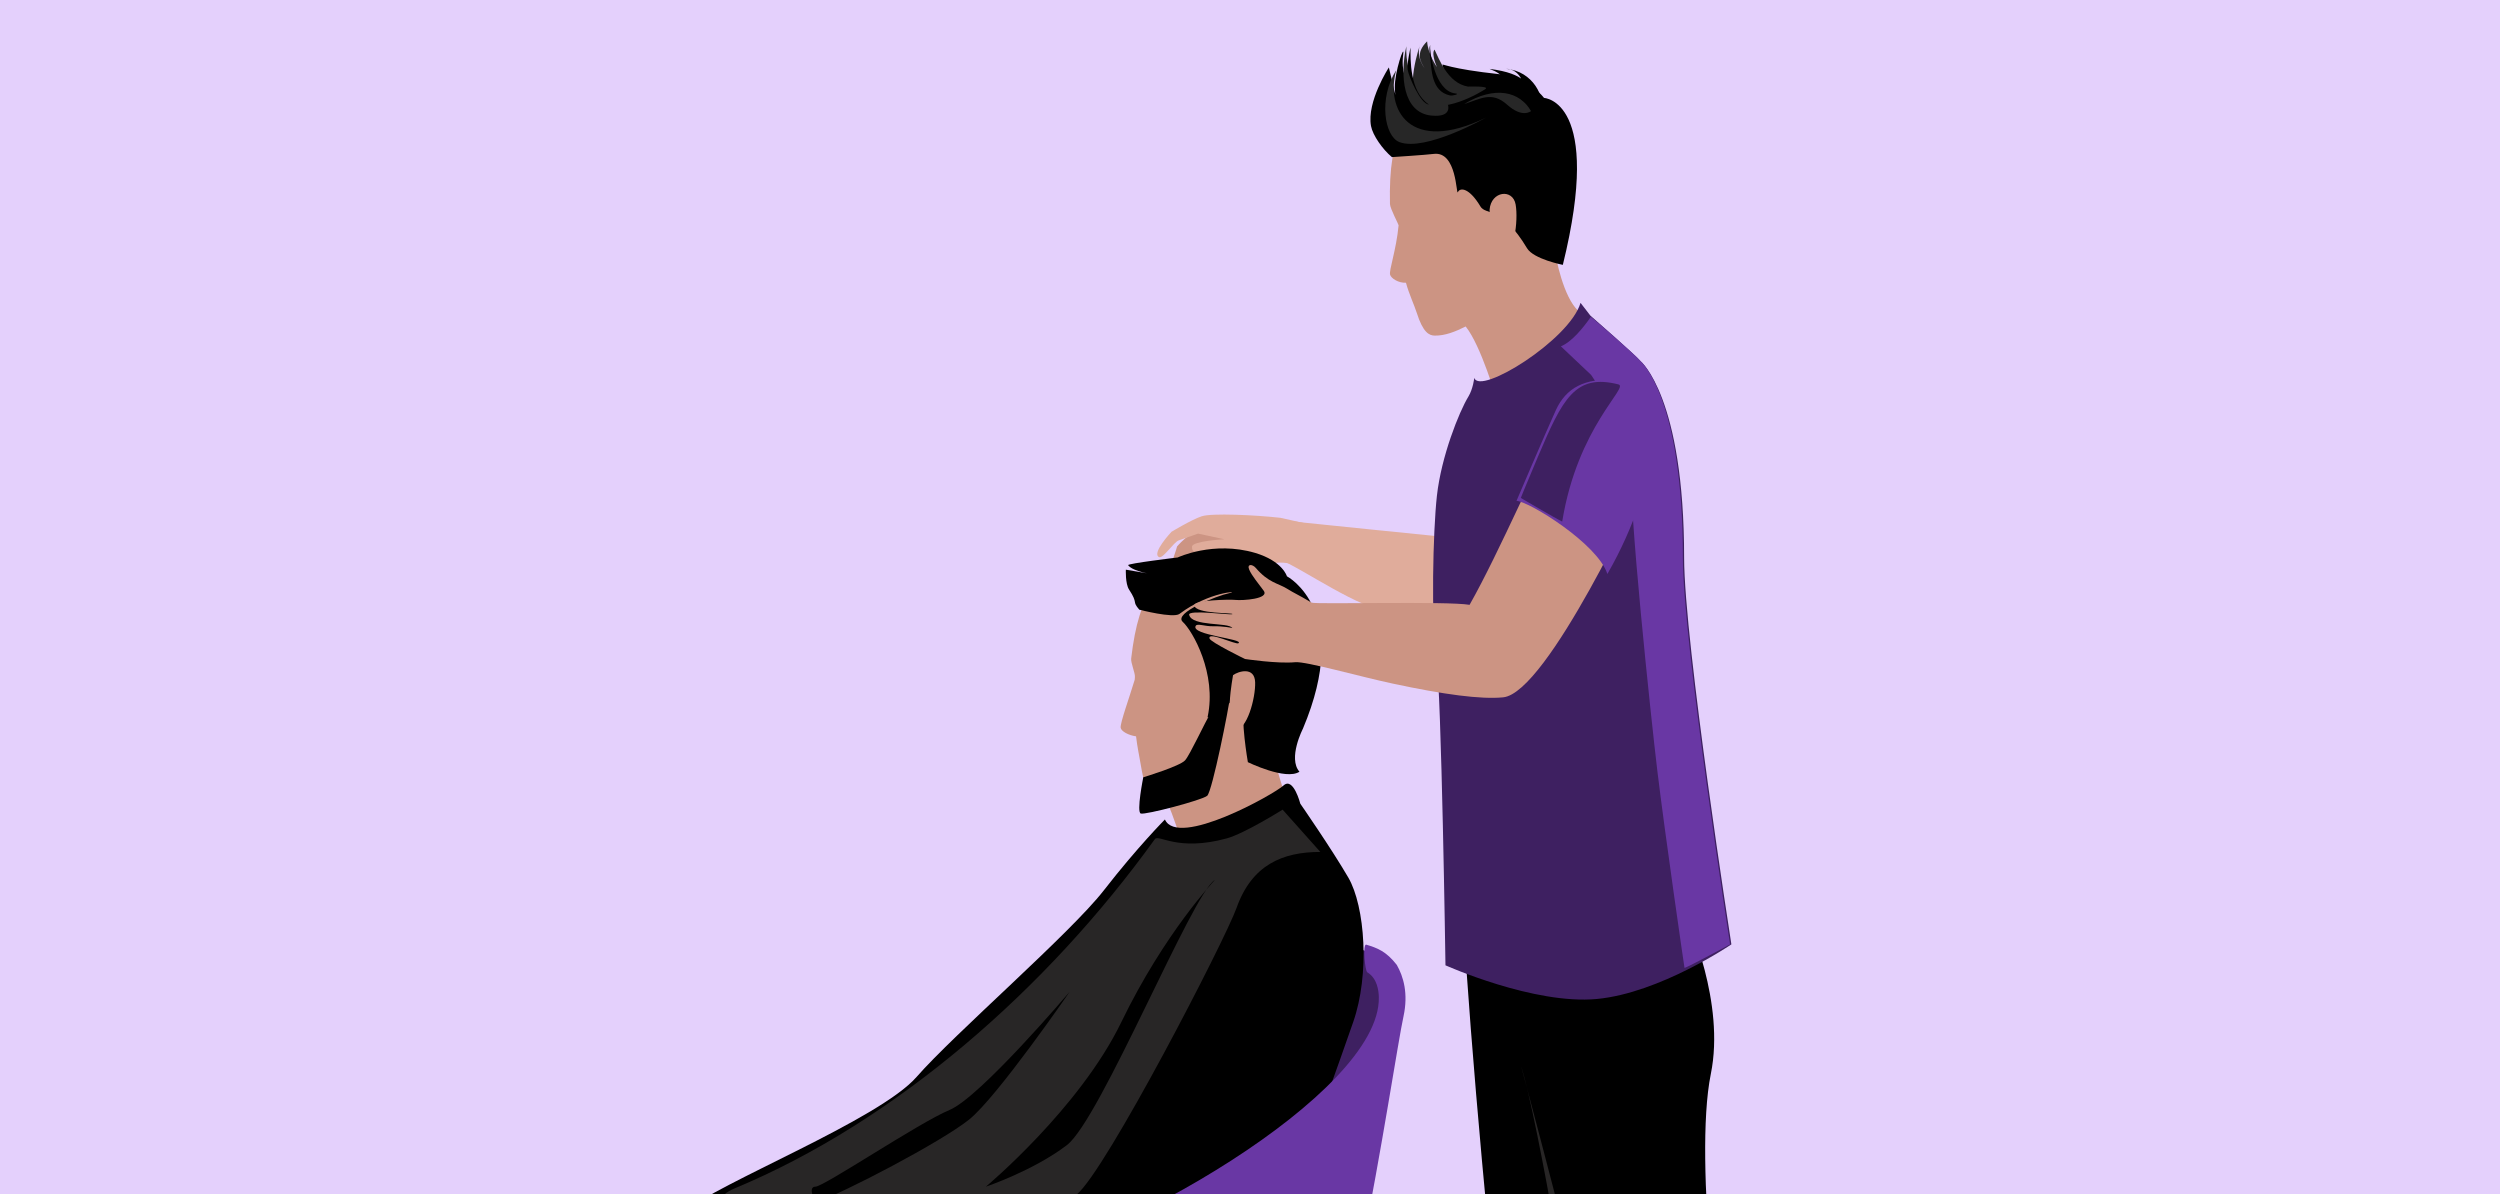 <?xml version="1.0" encoding="utf-8"?>
<svg xmlns="http://www.w3.org/2000/svg" fill="none" height="100%" overflow="visible" preserveAspectRatio="none" style="display: block;" viewBox="0 0 360 172" width="100%">
<g clip-path="url(#clip0_0_27433)" id="Image">
<rect fill="#E4D0FC" height="172" width="360"/>
<g id="Group">
<g id="Group_2">
<g id="Group_3">
<path d="M235.631 254.867C235.631 254.867 227.439 251.948 226.79 256.473C225.872 262.922 219.891 266.394 213.696 269.397C211.565 270.43 211.172 271.246 210.954 272.299C210.708 273.124 210.587 274.314 211.505 275.33C213.065 277.076 219.918 277.295 225.678 275.257C227.238 274.696 227.773 272.625 231.859 273.794C232.54 273.988 235.293 273.019 235.293 273.019C235.293 273.019 236.094 270.211 235.933 267.386C236.478 263.384 236.094 257.673 235.631 254.867Z" fill="black" id="Vector"/>
<path d="M210.715 132.349C211.671 149.841 214.796 183.93 217.116 203.586C217.505 206.91 219.218 211.844 219.537 214.023C221.037 224.3 222.935 257.072 222.935 260.275C228.519 261.642 237.161 260.542 237.161 260.542C237.161 260.542 241.651 231.123 235.93 206.92C233.885 198.253 235.069 143.815 236.666 136.51C238.257 129.2 210.715 132.349 210.715 132.349Z" fill="black" id="Vector_2"/>
</g>
<g id="Group_4">
<path d="M253.117 261.915C253.117 261.915 245.355 259.107 244.278 263.519C243.207 267.918 240.075 272.307 234.603 277.184C232.791 278.808 231.885 280.143 231.667 281.205C231.417 282.013 231.298 283.216 232.209 284.233C233.783 285.974 239.763 287.026 246.333 282.107C247.707 281.065 248.102 280.262 249.348 280.838C249.993 281.155 252.781 280.069 252.781 280.069C252.781 280.069 253.58 277.267 253.419 274.434C253.967 270.442 253.592 264.721 253.117 261.915Z" fill="black" id="Vector_3"/>
<g id="Group_5">
<path d="M243.017 132.517C243.017 132.517 248.463 144.318 246.359 154.649C243.801 167.25 247.997 198.672 249.056 202.919C250.124 207.189 257.062 228.208 256.076 265.154C256.076 265.154 249.389 267.849 241.2 264.504C241.2 254.142 237.651 223.888 233.649 217.194C232.155 214.685 230.462 206.843 230.462 203.189C230.462 199.543 218.609 147.872 219.67 138.127C220.735 128.387 243.017 132.517 243.017 132.517Z" fill="black" id="Vector_4"/>
<path d="M219.038 153.513C221.493 161.291 227.256 195.332 227.488 200.663C227.632 203.903 230.264 210.444 231.206 212.603C232.15 214.76 239.206 249.622 239.961 265.609C240.525 266.262 244.501 266.342 245.255 266.342C246.015 266.342 240.743 231.609 236.117 213.47C235.028 209.192 230.756 203.064 229.315 194.459C228.13 187.338 219.038 153.513 219.038 153.513Z" fill="#282626" id="Vector_5"/>
</g>
</g>
</g>
<g id="Group_6">
<path d="M183.245 80.319C184.889 80.11 193.387 86.309 198.347 87.697C206.047 89.846 210.147 91.735 213.57 91.295C220.382 90.43 233.975 53.746 233.975 53.746C233.975 53.746 223.344 51.46 221.033 55.308C218.719 59.16 218.3 69.606 213.85 77.966C210.553 77.481 183.728 74.976 183.226 74.698L183.245 80.319Z" fill="#E0AC9B" id="Vector_6"/>
<g id="Group_7">
<path d="M169.496 78.695C169.206 79.885 168.213 81.907 169.008 81.595C169.805 81.286 169.689 80.61 170.444 80.034C171.199 79.441 172.484 77.165 172.484 77.165C172.484 77.165 169.406 81.086 170.092 81.497C170.763 81.902 173.367 78.551 173.367 78.551C173.367 78.551 171.709 81 172.06 80.929C172.186 80.894 172.395 81.03 172.644 80.888C173.087 80.652 173.661 80.028 174.196 79.579C175.006 78.881 179.396 77.513 178.535 76.722C177.676 75.929 175.765 74.686 173.394 75.764C171.008 76.843 169.496 78.695 169.496 78.695Z" fill="#CC9483" id="Vector_7"/>
<path d="M184.358 74.561C180.72 74.156 174.5 73.866 173.044 74.344C171.599 74.824 168.7 76.574 168.7 76.574C168.7 76.574 165.777 79.67 166.901 80.226C167.464 80.503 169.016 78.059 169.739 77.814C170.462 77.562 172.521 76.839 172.521 76.839L176.316 77.656C176.316 77.656 171.68 77.896 171.65 78.714C171.625 79.537 172.024 79.556 173.709 79.639C175.365 79.712 177.24 81.602 178.687 81.817C181.094 82.157 182.235 81.341 183.73 81.057C184.925 80.833 187.475 81.485 187.475 81.485L189.511 75.71L184.358 74.561Z" fill="#E0AC9B" id="Vector_8"/>
</g>
</g>
<g id="Group_8">
<path d="M187.619 207.916C189.733 204.122 191.142 202.514 191.315 200.03C191.432 198.374 191.614 193.837 187.991 192.434C185.364 191.407 171.79 192.617 168.612 192.617C161.072 192.617 155.644 205.157 159.865 207.571C164.085 209.987 187.619 207.916 187.619 207.916Z" fill="#3E2061" id="Vector_9"/>
<path d="M198.281 137.464C191.643 135.159 188.321 135.447 177.16 142.003C155.238 160.18 126.71 168.371 123.46 169.902C118.936 172.027 117.123 182.035 110.735 196.349C110.735 196.349 106.567 203.776 112.596 203.949C116.82 204.072 177.16 205.329 184.4 200.498C185.341 199.867 186.27 198.612 187.168 196.894C179.958 198.145 160.537 198.521 158.457 198.026C156.04 197.454 154.535 196.875 156.844 194.802C158.965 192.906 183.507 186.843 192.462 180.502C195.432 167.947 198.677 151.046 199.484 147.357C200.995 140.448 198.281 137.464 198.281 137.464Z" fill="#3E2061" id="Vector_10"/>
<g id="Group_9">
<path d="M152.187 228.266C153.958 226.614 173.482 221.376 182.099 228.771C182.099 228.771 182.457 230.82 181.021 230.82C179.586 230.82 175.537 227.487 173.752 227.278C169.262 226.759 161.136 230.039 158.943 229.897C156.752 229.759 152.187 228.266 152.187 228.266Z" fill="#7581A0" id="Vector_11"/>
<g id="Group_10">
<g id="Group_11">
<path d="M166.226 224.79H154.848V267.663H166.226V224.79Z" fill="#929BB7" id="Vector_12"/>
<path d="M166.228 224.662C166.228 225.173 163.668 225.583 160.51 225.583C157.349 225.583 154.788 225.171 154.788 224.662C154.788 224.152 157.349 223.739 160.51 223.739C163.666 223.739 166.228 224.152 166.228 224.662Z" fill="#B2BCCE" id="Vector_13"/>
<path d="M159.701 225.963V266.489H164.815V225.762C163.809 225.908 162.498 225.996 161.048 225.996C160.58 225.996 160.132 225.983 159.701 225.963Z" fill="#B2BCCE" id="Vector_14" opacity="0.71"/>
</g>
<g id="Group_12">
<path d="M188.869 274.161C188.869 274.159 188.871 274.157 188.871 274.149C188.871 274.149 188.869 274.143 188.869 274.136V271.976H186.288C181.817 270.172 171.974 268.923 160.513 268.923C149.055 268.923 139.206 270.172 134.734 271.976H132.152V274.295H132.189C132.617 277.12 145.119 279.375 160.513 279.375C175.902 279.375 188.402 277.118 188.829 274.295H188.869V274.161Z" fill="#7581A0" id="Vector_15"/>
</g>
<path d="M173.027 267.293C170.437 266.359 167.744 265.226 166.551 264.39C166.319 264.23 166.101 264.86 163.95 265.159C162.876 265.309 161.529 265.294 160.796 265.315C160.052 265.294 158.863 265.269 157.792 265.119C155.638 264.82 155.254 264.228 155.02 264.39C153.844 265.217 151.086 266.33 148.408 267.257C138.807 268.094 132.151 269.888 132.151 271.976C132.151 274.868 144.851 277.204 160.512 277.204C176.172 277.204 188.87 274.868 188.87 271.976C188.87 269.917 182.403 268.146 173.027 267.293Z" fill="#D3DCEA" id="Vector_16"/>
<path d="M155.066 265.314C152.507 268.623 136.088 273.168 135.277 273.008C139.99 275.707 164.892 276.866 174.992 275.167C170.682 272.552 165.298 267.163 164.892 265.618C159.172 266.926 155.066 265.314 155.066 265.314Z" fill="#EBF2FC" id="Vector_17" opacity="0.74"/>
</g>
<g id="Group_13">
<path d="M163.427 206.005H157.626V224.412H163.427V206.005Z" fill="#7581A0" id="Vector_18"/>
<path d="M163.431 224.491C163.431 224.174 162.119 223.925 160.512 223.925C158.901 223.925 157.594 224.174 157.594 224.491C157.594 224.806 158.901 225.055 160.512 225.055C162.117 225.055 163.431 224.806 163.431 224.491Z" fill="#929BB7" id="Vector_19"/>
<path d="M160.784 223.675C161.522 223.675 162.192 223.725 162.705 223.819V206.725H160.095V223.685C160.318 223.679 160.544 223.675 160.784 223.675Z" fill="#B2BCCE" id="Vector_20" opacity="0.71"/>
</g>
<g id="Group_14">
<path d="M162.183 229.412C162.098 230.427 161.301 231.17 160.415 231.067L153.629 230.291C152.744 230.184 152.094 229.284 152.183 228.265C152.272 227.251 153.061 226.51 153.955 226.612L160.74 227.387C161.628 227.491 162.274 228.399 162.183 229.412Z" fill="#B2BCCE" id="Vector_21"/>
<path d="M161.635 229.401C161.635 230.053 161.262 230.591 160.798 230.591C160.331 230.591 159.952 230.055 159.952 229.401C159.952 228.735 160.331 228.205 160.798 228.205C161.264 228.205 161.635 228.735 161.635 229.401Z" fill="#929BB7" id="Vector_22"/>
<g id="Group_15">
<path d="M153.735 230.057L160.028 230.781C159.741 230.555 159.612 229.246 159.612 229.246L152.325 228.48C152.426 229.299 152.981 229.971 153.735 230.057Z" fill="#929BB7" id="Vector_23"/>
</g>
</g>
</g>
<path d="M111.22 253.781C110.326 257.201 111.242 260.757 111.862 265.264C112.47 269.766 114.681 273.146 110.748 274.407C109.985 274.656 107.081 273.53 105.388 273.725C103.27 273.985 100.052 277.245 97.401 277.422C91.285 277.833 86.107 276.328 86.107 276.328C86.107 276.328 82.347 271.186 91.198 269.369C98.07 267.962 101.347 260.717 100.849 254.142C100.727 252.453 111.22 253.781 111.22 253.781Z" fill="black" id="Vector_24"/>
<path d="M126.372 254.628C127.945 258.465 130.909 265.527 131.501 271.425C131.851 274.979 126.565 271.433 123.125 278.422C119.548 285.706 109.935 285.385 108.457 285.017C106.949 284.641 105.033 282.343 108.254 279.09C111.682 275.634 116.271 270.377 116.506 267.408C116.717 264.449 115.907 255.705 115.907 255.705L126.372 254.628Z" fill="black" id="Vector_25"/>
<path d="M99.538 188.452C96.439 190.609 95.96 196.648 95.85 199.539C95.359 212.355 96.842 261.322 96.842 261.322L113.777 261.032C113.777 261.032 122.027 216.386 117.683 198.395C116.364 192.944 106.035 183.922 99.538 188.452Z" fill="black" id="Vector_26"/>
<g id="Group_16">
<path d="M180.91 95.86C180.63 98.948 184.081 112.283 185.757 116.584C187.423 120.875 179.301 126.955 179.301 126.955L171.116 124.756C171.116 124.756 169.185 117.142 167.405 114.261C165.616 111.354 180.91 95.86 180.91 95.86Z" fill="#CC9483" id="Vector_27"/>
<path d="M172.654 82.332C166.802 82.353 164.06 84.884 162.889 94.827C162.822 95.459 163.463 96.868 163.429 97.484C163.419 97.626 163.419 97.745 163.397 97.885C162.652 100.374 161.282 104.141 161.374 104.788C161.446 105.32 162.552 105.895 163.592 106.032C163.772 107.567 164.045 108.826 164.24 109.958C164.731 112.877 165.028 113.607 165.788 113.764C168.587 114.321 171.805 113.28 174.887 112.551C179.106 111.551 179.421 104.452 180.085 99.324C181.171 90.855 180.132 82.299 172.654 82.332Z" fill="#CC9483" id="Vector_28"/>
<g id="Group_17">
<path d="M179.663 95.994C180.666 94.146 182.854 94.376 183.305 96C183.738 97.677 182.706 103.417 180.097 103.811C177.492 104.214 179.663 95.994 179.663 95.994Z" fill="#E0AC9B" id="Vector_29"/>
</g>
<path d="M164.06 87.794C162.931 86.492 163.973 87.009 162.584 84.896C162.032 84.055 162.122 82.032 162.122 82.032L166.062 82.712C166.062 82.712 163.19 82.349 162.45 81.389C162.263 81.151 169.587 80.276 169.587 80.276C169.587 80.276 174.706 77.847 180.727 79.614C184.713 80.802 185.317 82.986 185.317 82.986C185.317 82.986 194.79 87.924 187.619 104.932C187.619 104.932 185.425 109.185 187.121 111.129C185.139 112.421 179.693 109.753 179.693 109.753C179.693 109.753 178.574 103.293 179.238 101.637C180.646 98.075 178.784 96.541 177.931 97.835C177.626 98.286 177.851 100.696 177.295 101.073C176.8 101.391 173.773 103.769 173.896 103.243C175.243 97.004 171.742 90.857 170.319 89.552C168.904 88.264 175.346 85.738 177.042 85.408C178.737 85.086 174.208 85.115 169.846 88.4C168.958 89.068 164.06 87.794 164.06 87.794Z" fill="black" id="Vector_30"/>
<path d="M177.557 97.223C178.321 96.659 180.658 95.948 180.74 98.238C180.817 100.531 179.537 105.258 177.841 105.057C176.165 104.855 177.557 97.223 177.557 97.223Z" fill="#CC9483" id="Vector_31"/>
<path d="M174.27 102.806C173.525 103.969 171.391 108.638 170.657 109.483C169.914 110.333 164.631 111.93 164.631 111.93C164.631 111.93 163.622 116.948 164.273 117.15C164.921 117.365 173.092 115.229 173.835 114.593C174.574 113.952 177.01 101.66 177.092 100.493C177.189 99.338 174.27 102.806 174.27 102.806Z" fill="black" id="Vector_32"/>
</g>
<g id="Group_18">
<path d="M142.771 185.997C128.84 186.433 111.699 191.778 107.335 196.056C104.585 198.745 104.804 199.322 104.962 203.74C105.514 219.649 111.672 248.636 112.591 265.444L130.996 260.61C130.996 260.61 130.865 229.864 124.907 208.911C124.184 206.36 178.395 207.091 181.56 200.556C185.196 193.064 182.773 185.614 182.773 185.614C182.773 185.614 144.489 185.944 142.771 185.997Z" fill="black" id="Vector_33"/>
<path d="M105.968 197.898L112.59 265.444C112.59 265.444 118.114 264.373 120.057 262.857C121.985 261.337 112.122 200.002 111.243 198.683C110.371 197.359 105.968 197.898 105.968 197.898Z" fill="#282626" id="Vector_34"/>
</g>
<g id="Group_19">
<path d="M167.749 118.006C169.598 122.143 183.42 114.401 184.828 113.11C186.237 111.816 187.244 115.73 187.244 115.73C187.244 115.73 191.742 122.22 194.156 126.366C196.569 130.507 197.272 140.28 194.858 147.185C192.443 154.083 190.031 160.988 187.014 168.577C184 176.169 147.4 199.372 143.779 203.514C143.779 203.514 140.552 222.264 142.046 234.48C142.547 238.595 124.408 229.651 115.22 228.231C107.282 227.001 104.388 217.654 100.069 218.572C89.388 220.846 82 212.461 82 212.461C82 212.461 93.631 178.683 98.455 174.539C103.282 170.398 126.554 161.287 131.987 155.079C137.411 148.866 154.129 134.417 158.957 128.204C163.786 121.99 167.749 118.006 167.749 118.006Z" fill="black" id="Vector_35"/>
<path d="M190.127 122.679C184.7 122.679 180.277 124.521 178.065 130.734C176.408 135.382 159.262 168.573 155.032 172.025C150.808 175.48 129.089 181.343 124.865 182.034C123.047 182.332 116.256 178.622 112.191 177.894C106.825 176.923 100.481 173.336 105.781 171.129C129.01 161.466 150.809 142.347 166.297 120.839C166.845 120.073 169.512 122.679 176.656 120.727C179.22 120.023 184.696 116.588 184.696 116.588L190.127 122.679Z" fill="#282626" id="Vector_36"/>
<path d="M174.948 126.71C171.731 128.552 158.458 161.211 153.629 164.898C148.802 168.581 141.968 170.88 141.968 170.88C141.968 170.88 155.456 159.618 161.471 147.184C167.708 134.298 174.948 126.71 174.948 126.71Z" fill="black" id="Vector_37"/>
<path d="M117.425 173.177C121.449 171.795 135.529 164.441 139.553 161.217C143.575 157.996 154.034 142.813 154.034 142.813C154.034 142.813 141.164 157.996 136.734 159.835C132.311 161.677 118.633 170.88 117.425 170.88C116.217 170.88 117.425 173.177 117.425 173.177Z" fill="black" id="Vector_38"/>
<path d="M108.161 183.575C106.154 185.414 101.926 217.623 101.525 218.314C101.124 219.003 104.948 220.614 104.948 220.614C104.948 220.614 107.357 190.939 107.559 188.634C107.762 186.333 108.161 183.575 108.161 183.575Z" fill="#282626" id="Vector_39"/>
<path d="M99.758 173.688C97.406 173.688 95.854 178.948 86.855 200.633C84.354 206.661 82.426 211.218 82.426 211.218L84.692 213.025C84.692 213.025 88.931 200.102 91.255 193.286C94.983 182.349 100.194 173.688 99.758 173.688Z" fill="#282626" id="Vector_40"/>
</g>
<path d="M201.137 138.946C199.616 136.992 198.337 136.505 196.708 136.021C196.215 136.052 196.554 139.815 196.898 140.017C198.33 140.883 198.542 142.687 198.552 143.642C198.78 157.445 160.54 179.372 142.065 182.725C137.228 183.602 135.03 196.532 130.344 208.939C130.344 208.939 127.382 216.712 133.412 216.889C137.637 217.006 178.569 216.541 185.809 211.711C187.658 210.476 189.527 206.041 191.312 200.028C182.996 202.145 161.525 201.817 160.162 201.817C158.552 201.817 155.741 200.443 158.553 198.599C161.156 196.9 189.127 189.63 195.938 180.644C198.995 165.515 201.329 149.889 202.102 146.371C202.822 143.07 202.092 140.614 201.137 138.946Z" fill="#6937A4" id="Vector_41"/>
</g>
<g id="Group_20">
<path d="M227.293 44.78C225.114 42.824 223.974 36.855 224.036 36.602C224.942 32.988 225.629 27.806 225.978 23.149C225.978 23.149 220.682 21.974 217.209 21.464C215.852 16.89 213.167 13.856 208.369 14.756C202.38 15.867 199.931 18.969 200.155 29.376C200.174 30.035 201.397 32.297 201.399 32.445C201.051 36.074 199.988 38.909 200.176 39.565C200.33 40.087 201.379 40.771 202.459 40.715C202.87 42.258 203.642 43.901 204.003 45.02C204.919 47.914 205.806 48.317 206.608 48.328C208.07 48.352 209.56 47.768 211.058 47.012C213.276 49.768 215.516 57.541 215.516 57.541L222.447 54.368C222.447 54.368 230.639 47.793 227.293 44.78Z" fill="#CC9483" id="Vector_42"/>
<g id="Group_21">
<g id="Group_22">
<path d="M200.434 22.625C199.095 21.508 197.674 19.483 197.425 18.148C196.789 14.639 199.996 9.713 199.996 9.713L201.464 15.915C201.464 15.915 200.907 14.618 200.855 12.659C200.8 10.346 202.281 6.181 202.065 7.786C201.397 12.739 205.024 13.898 205.024 13.898C212.305 7.611 201.263 9.1 215.961 10.691C220.212 11.162 222.337 14.1 222.337 14.1C222.337 14.1 230.884 14.436 225.048 38.14C225.048 38.14 220.837 37.316 219.895 35.746C216.234 29.628 213.947 31.025 213.18 29.728C211.607 27.083 210.271 26.936 209.93 27.674C209.684 28.196 209.808 21.723 206.449 22.164C205.352 22.308 200.434 22.625 200.434 22.625Z" fill="black" id="Vector_43"/>
<path d="M220.466 15.995C218.867 13.181 215.277 12.277 210.827 14.989C213.141 14.283 214.78 13.064 217.018 15.068C219.257 17.075 220.466 15.995 220.466 15.995Z" fill="#272727" id="Vector_44"/>
<path d="M208.466 14.96C204.515 15.15 202.34 10.844 202.511 6.669C201.572 10.928 202.011 16.252 206.137 16.645C209.308 16.95 208.466 14.96 208.466 14.96Z" fill="#272727" id="Vector_45"/>
<path d="M213.968 16.945C202.953 22.28 199.475 15.732 201.057 10.101C198.498 14.125 199.325 19.654 201.542 20.472C205.3 21.854 213.968 16.945 213.968 16.945Z" fill="#272727" id="Vector_46"/>
<path d="M211.386 12.469C208.448 11.97 207.201 8.406 206.573 7.141C206.053 7.751 206.922 9.663 206.922 9.663C206.922 9.663 205.614 7.832 205.505 5.953C203.78 7.648 204.557 8.889 205.134 9.815C203.825 7.984 204.471 6.49 204.471 6.49C204.471 6.49 202.176 13.117 204.446 14.597C207.632 16.681 213.206 13.288 213.896 12.82C214.58 12.352 211.386 12.469 211.386 12.469Z" fill="#272727" id="Vector_47"/>
<path d="M203.117 6.851C203.108 8.408 202.942 13.202 205.761 15.044C204.55 15.01 202.831 10.953 202.706 10.027C202.58 9.108 203.117 6.851 203.117 6.851Z" fill="black" id="Vector_48"/>
<path d="M205.955 6.517C205.812 7.293 206.593 13.056 209.509 13.446C210.373 13.519 209.148 13.826 208.797 13.745C206.052 13.152 206.166 9.911 205.931 8.204C205.718 6.694 205.955 6.517 205.955 6.517Z" fill="black" id="Vector_49"/>
<path d="M222.056 16.565C222.583 13.884 220.723 10.258 216.91 9.917C216.91 9.917 218.552 9.788 219.299 11.899C220.037 14.003 219.903 12.475 219.903 12.475C219.903 12.475 219.866 10.587 214.494 9.921C217.049 10.926 215.725 11.166 216.796 12.352C217.863 13.534 222.056 16.565 222.056 16.565Z" fill="black" id="Vector_50"/>
</g>
<path d="M214.501 30.179C214.73 27.494 217.854 27.13 218.253 29.454C218.661 31.784 218.023 36.87 216.26 36.977C214.511 37.088 214.501 30.179 214.501 30.179Z" fill="#CC9483" id="Vector_51"/>
</g>
</g>
<g id="Group_23">
<path d="M211.45 57.106C212.126 55.996 212.3 54.405 212.3 54.405C213.055 57 226.042 48.932 227.597 43.61L229.012 45.443C229.012 45.443 235.641 51.239 236.24 52.005C236.24 52.005 242.515 57.106 242.515 80.328C242.515 92.457 249.319 135.989 249.319 135.989C249.319 135.989 239.03 142.992 229.963 143.852C220.901 144.715 208.148 139.006 208.148 139.006C208.148 139.006 207.579 99.771 206.825 94.588C206.072 89.404 206.335 76.58 206.918 71.367C207.545 65.742 210.092 59.33 211.45 57.106Z" fill="#3E2061" id="Vector_52"/>
<g id="Group_24">
<path d="M236.239 52.004C235.71 51.327 230.279 46.552 229.078 45.633C228.007 47.17 226.361 49.225 224.769 49.874L229.111 53.979C229.111 53.979 235.533 63.266 234.965 67.584C234.397 71.901 237.781 103.723 238.645 110.897C239.778 120.291 242.507 139.057 242.57 139.38C243.038 139.284 249.127 135.99 249.127 135.99C249.127 135.99 242.331 92.459 242.331 80.33C242.331 57.109 236.239 52.004 236.239 52.004Z" fill="#6937A4" id="Vector_53"/>
</g>
</g>
<g id="Group_25">
<path d="M224.073 62.094C221.811 65.633 215.984 79.4 211.618 87.097C208.539 86.543 189.333 87.055 188.868 86.775C186.747 85.52 186.531 85.516 185.281 84.741C184.018 83.977 182.652 83.904 180.836 81.785C180.346 81.209 179.521 81.169 179.888 82.036C180.256 82.904 181.256 84.079 181.967 85.055C182.853 86.255 178.907 86.499 177.902 86.389C177.034 86.289 171.937 86.424 171.976 87.145C172.046 88.47 177.892 88.203 177.439 88.441C177.148 88.592 171.043 87.74 171.239 88.535C171.643 90.247 176.851 89.581 177.457 90.425C177.457 90.425 176.075 90.143 174.712 90.181C173.465 90.214 172.402 89.719 172.18 90.13C171.425 91.463 179.224 92.003 178.336 92.627C177.974 92.878 173.888 90.865 174.17 91.943C174.313 92.473 179.276 94.895 179.276 94.895C179.276 94.895 183.947 95.603 186.516 95.358C188.058 95.216 195.858 97.442 200.57 98.442C207.957 100.023 213.227 100.726 216.446 100.417C222.852 99.816 236.55 69.852 236.55 69.852C236.55 69.852 226.335 58.547 224.073 62.094Z" fill="#CC9483" id="Vector_54"/>
<g id="Group_26">
<path d="M218.377 72.122C220.236 72.231 230.066 78.313 231.462 82.655C235.516 75.6 237.419 69.013 237.613 64.76C237.811 60.511 236.736 54.966 232.489 54.711C228.244 54.456 225.519 55.813 224.038 59.073C222.556 62.326 218.377 72.122 218.377 72.122Z" fill="#6937A4" id="Vector_55"/>
<path d="M233.062 55.356C226.811 53.761 225.005 57.437 221.467 65.76C219.453 70.512 218.994 71.704 218.994 71.704C218.994 71.704 224.175 74.755 224.958 75.107C227.192 61.39 234.621 55.754 233.062 55.356Z" fill="#3E2061" id="Vector_56"/>
</g>
</g>
</g>
</g>
<defs>
<clipPath id="clip0_0_27433">
<rect fill="white" height="172" width="360"/>
</clipPath>
</defs>
</svg>